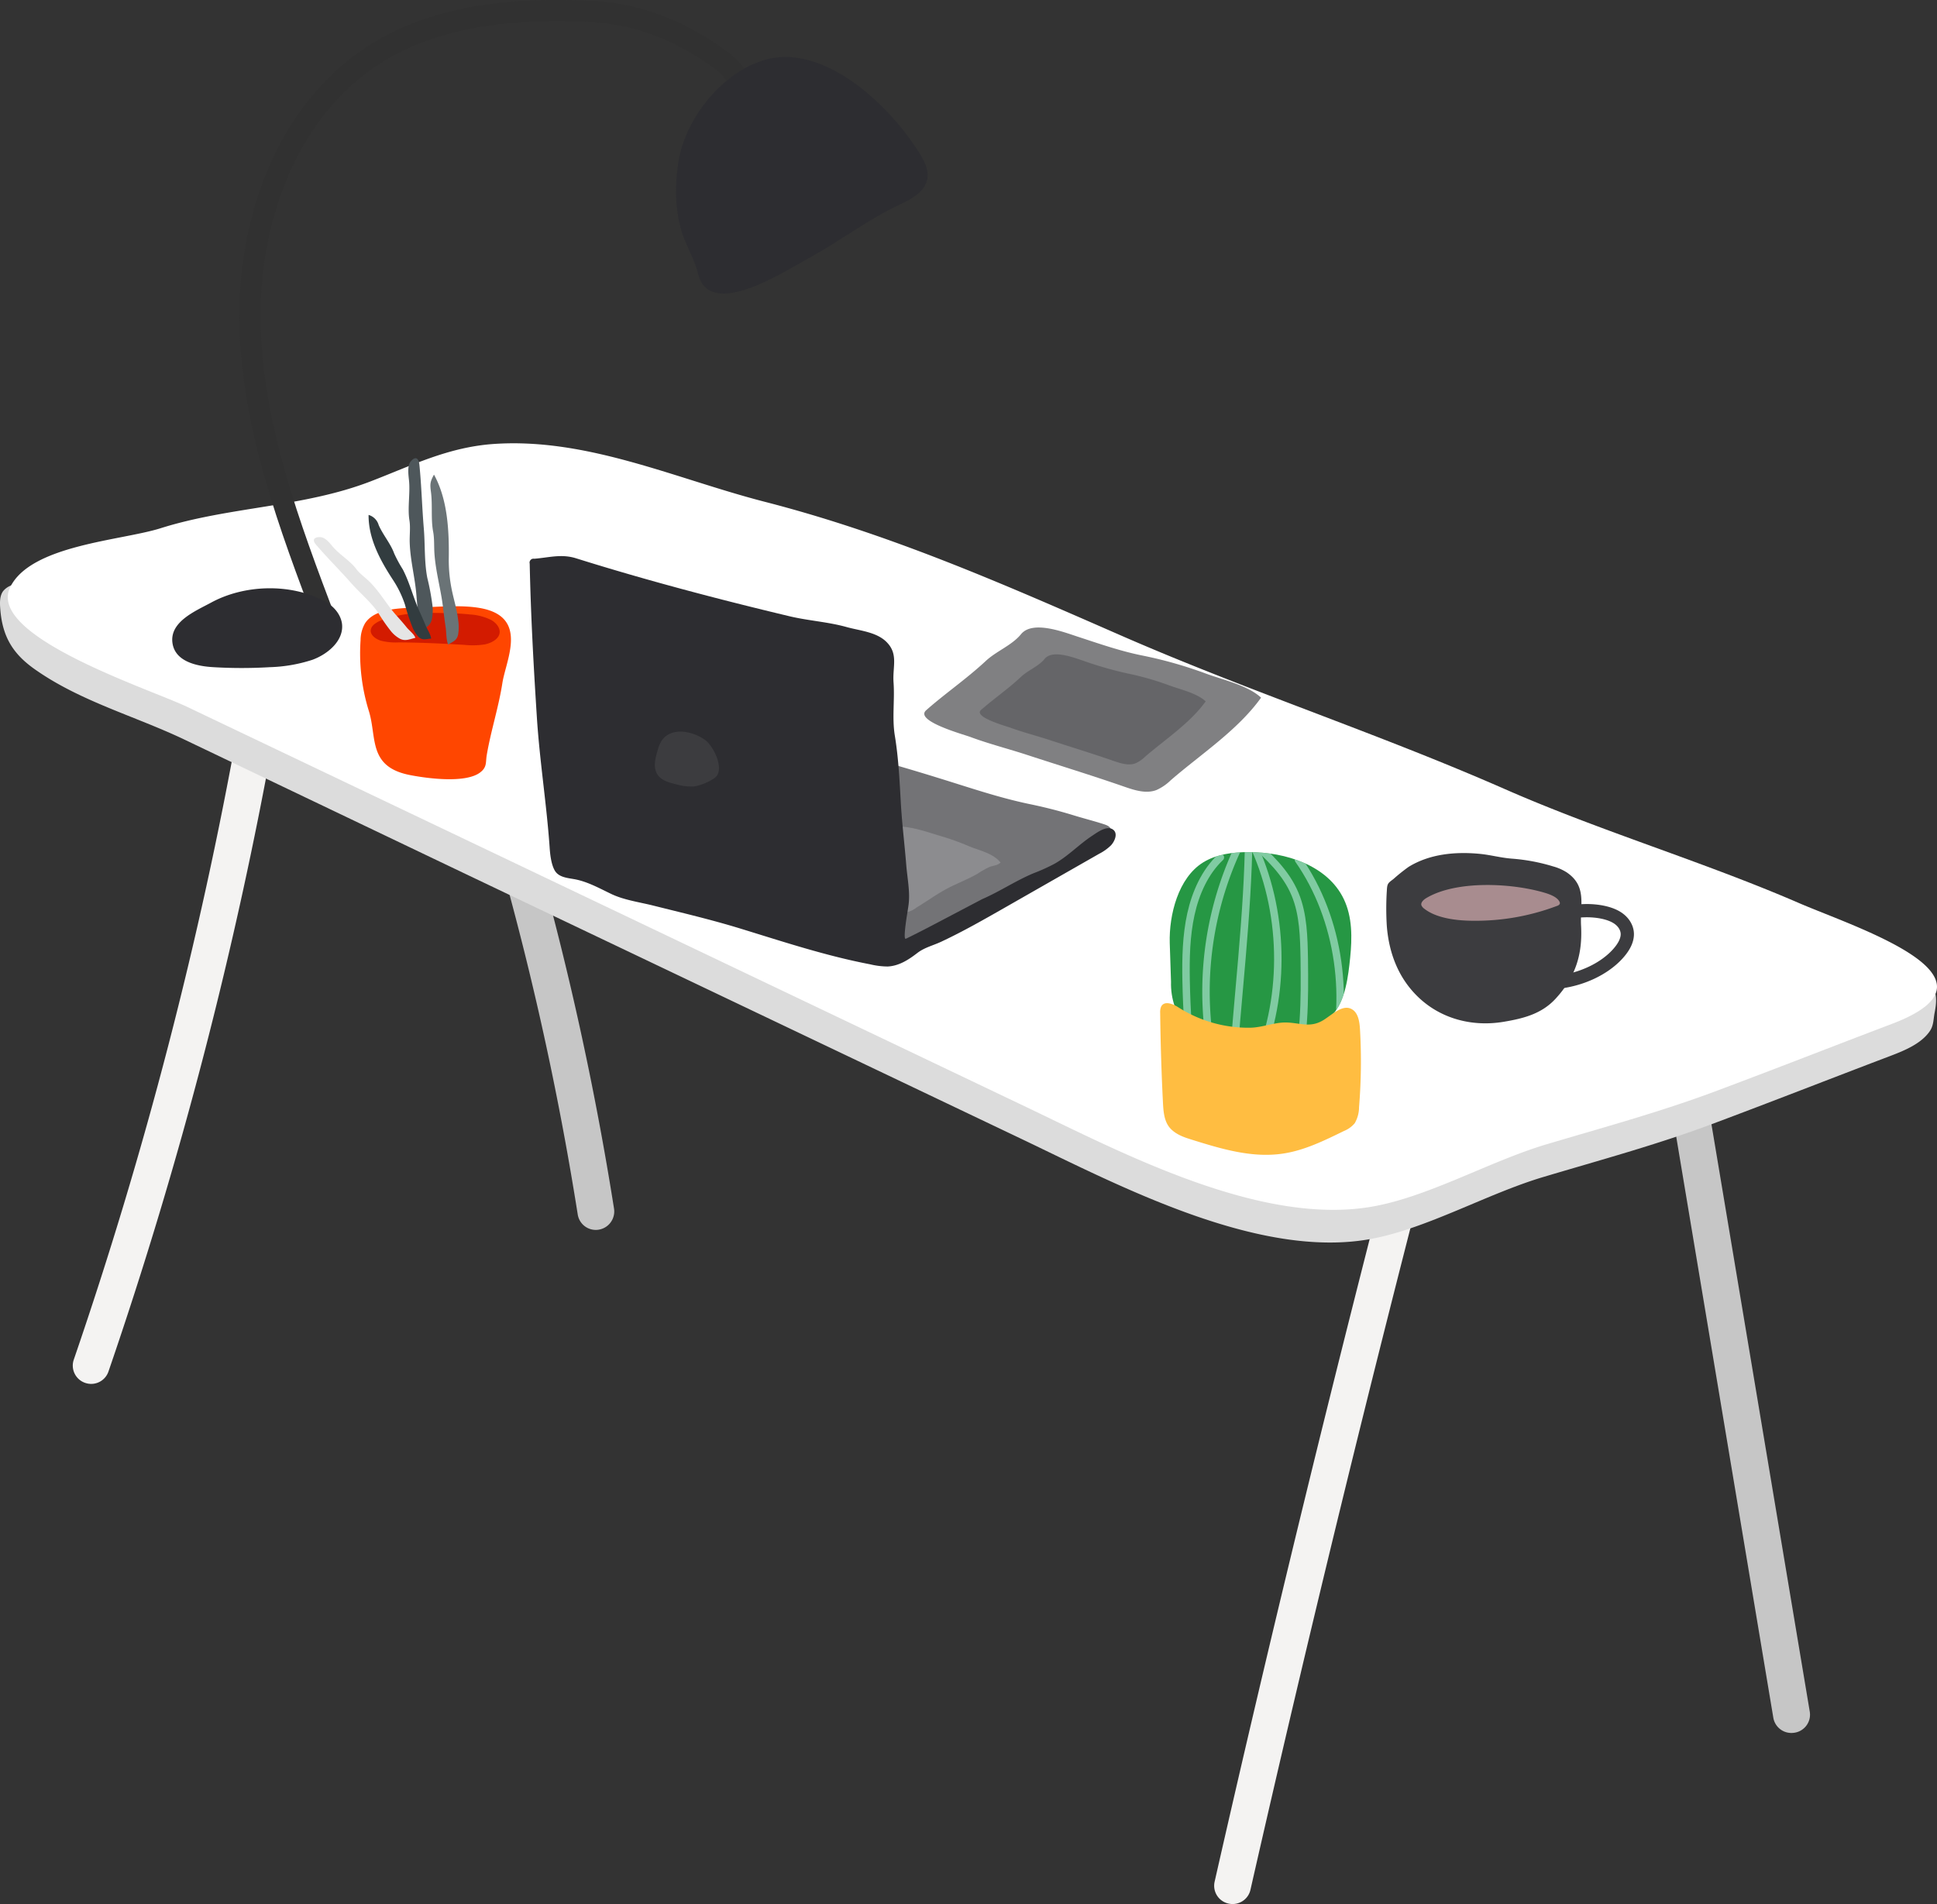 <svg xmlns="http://www.w3.org/2000/svg" xmlns:xlink="http://www.w3.org/1999/xlink" viewBox="0 0 635.84 625.17"><rect x="0" y="0" width="635.84" height="625.17" fill="#333333" stroke="none"/><defs><clipPath id="clip-path"><path d="M443.2,314.5c.67-6.53.75-13.4-2.1-19.33-5.28-11-19-15.45-31.33-15.39-5.13,0-10.44.69-14.79,3.36-8.25,5.07-11.26,17.37-11,26.45l.42,12.79a22.93,22.93,0,0,0,1.2,8c1.43,3.55,4.52,6.19,7.81,8.21,7.74,4.76,17,4.66,25.44,1.76,5.51-1.89,14.43-3,18.62-7.29S442.61,320.21,443.2,314.5Z" style="fill:none"/></clipPath></defs><title>Tableflip</title><g id="Layer_2" data-name="Layer 2"><g id="Ñëîé_1" data-name="Ñëîé 1"><path d="M195.56,403.83a6.07,6.07,0,0,0,6-7,1023.58,1023.58,0,0,0-61.06-221.19,6,6,0,1,0-11.2,4.5,1010.47,1010.47,0,0,1,60.34,218.57A6,6,0,0,0,195.56,403.83Z" style="fill:#c6c6c6"/><path d="M588.06,569a6.85,6.85,0,0,0,1-.08,6,6,0,0,0,5-7L555,328.48a6,6,0,0,0-11.9,2l39,233.45A6,6,0,0,0,588.06,569Z" style="fill:#c6c6c6"/><path d="M404.6,625.17a6,6,0,0,0,5.88-4.7c19.07-83.94,39.77-168.75,61.52-252.06a6,6,0,1,0-11.67-3.05c-21.79,83.44-42.52,168.37-61.61,252.44a6,6,0,0,0,4.54,7.22A6.18,6.18,0,0,0,404.6,625.17Z" style="fill:#f4f3f2"/><path d="M29.9,454.39a6,6,0,0,0,5.71-4.08A1416.72,1416.72,0,0,0,90.1,240.45a6,6,0,1,0-11.87-2.13,1404.35,1404.35,0,0,1-54,208.07,6,6,0,0,0,3.74,7.67A6.16,6.16,0,0,0,29.9,454.39Z" style="fill:#f4f3f2"/><path d="M335.21,373.91c32,15.27,78.07,39.82,115.05,32.84,18.42-3.48,38-14.83,56.34-20.29,18.48-5.52,37.12-10.56,55.2-17.32,19.47-7.27,38.82-14.88,58.25-22.25,4.63-1.76,10.58-4.06,13.47-8.39,1.23-1.84,1.13-3.81,1.53-5.92.58-3,1-6.33-.88-9a9.25,9.25,0,0,0-2.95-2.65,12.52,12.52,0,0,0-3.68-1.48,35.76,35.76,0,0,0-5.38-.5c-6.43-.43-11.78-3.16-17.63-5.57-5-2.06-10-4-15-6.11-31.69-13.72-64.93-23.53-96.55-37.42-42.09-18.48-84.55-32.25-126.81-50.78-38.81-17-75.48-33.11-116.17-43.58-29-7.46-58-21-88.63-19-15.24,1-27.07,7.05-40.89,12.36-22.08,8.48-46.3,8.23-68.75,15.32-6.29,2-12.93,2.86-19.37,4.21-6.85,1.44-13.88,4.87-20.87,4a34.7,34.7,0,0,0-5.56-.56A6.28,6.28,0,0,0,1,194.12C-.17,195.78-.06,198,.09,200c.7,9,4.08,14.63,11.32,19.74,14.9,10.52,32.66,15.27,48.93,23L152.92,287Z" style="fill:#dcdcdc"/><path d="M336.25,363.18c32,15.27,78.08,39.82,115.05,32.84,18.43-3.48,38-14.83,56.34-20.29,18.49-5.51,37.12-10.56,55.21-17.32,19.47-7.27,38.81-14.88,58.24-22.25,40-15.19-12.06-31.64-30.53-39.64C558.87,282.8,525.64,273,494,259.1c-42.09-18.48-84.54-32.25-126.8-50.78-38.81-17-75.49-33.11-116.18-43.57-29-7.47-58-21-88.63-19-15.23,1-27.07,7.06-40.88,12.36-22.09,8.48-46.3,8.23-68.76,15.32C39.9,177.51,10,178.91,3.3,192.89a7.29,7.29,0,0,0-.61,4.65c2.81,14.59,47.53,29.21,58.7,34.53L154,276.23Z" style="fill:#fff"/><path d="M107,204.26c-12-31.67-24.2-64.12-24.93-98s12.19-70,40.73-88.29c21-13.43,47.25-15.5,72.13-14.14,15.67.86,29.7,7,42.28,16.31,5.33,4,6.64,9.79,11.23,14.34" style="fill:none;stroke:#313131;stroke-linecap:round;stroke-linejoin:round;stroke-width:6.967px"/><path d="M106.25,197.23c3,1.52,5.51,4.21,6,7.47.75,5.46-4.44,10-9.68,11.93a49.73,49.73,0,0,1-14,2.43,156.59,156.59,0,0,1-18.51,0c-5.15-.29-12.39-1.68-13.41-7.71-1.21-7.19,7.62-10.75,12.68-13.51C80.09,192,95,191.42,106.25,197.23Z" style="fill:#2d2d31"/><path d="M158.27,253.06c-.2.19-.43.39-.7.6-4.72,3.53-16.89,2-22.8.86-14-2.65-11-12.24-13.65-20.94a63.88,63.88,0,0,1-2.76-23.36,11.25,11.25,0,0,1,1.47-5.56c3.23-5,11.72-5,18-5.19,6.72-.24,16.74-1.2,23,1,11.72,4.12,5.2,16.65,4.08,23.8-1.24,8-3.81,15.79-5.14,23.72C159.42,250.08,159.81,251.53,158.27,253.06Z" style="fill:#ff4600"/><path d="M154.3,201.75a18.1,18.1,0,0,1,6.92,1.81c2,1.12,3.3,3.08,2.63,4.88-.6,1.6-2.63,2.72-4.76,3.15a25.91,25.91,0,0,1-6.59.15c-7.18-.43-14.39-.78-21.6-.81a20,20,0,0,1-5.86-.56c-1.84-.57-3.43-1.88-3.35-3.38.1-1.91,2.65-3.15,5-3.87a45.88,45.88,0,0,1,14-1.91C145.15,201.28,149.82,201.27,154.3,201.75Z" style="fill:#d31b00"/><path d="M124.15,201.19a55.19,55.19,0,0,0,4.14,6,10,10,0,0,0,3.14,2.61c1.69.76,3,.09,4.93-.38-.51-1.33-2-2.34-2.93-3.51s-2.2-2.6-3.34-3.88c-3.2-3.58-5.31-7.57-8.8-11.05-1.39-1.38-3.2-2.6-4.3-4.11-1.93-2.65-5.52-4.75-7.72-7.34-.91-1.06-2.42-3.11-4.13-3.17-1.91-.07-2.86.77-1.4,2.48,3.67,4.3,7.72,8.29,11.46,12.53C118.1,194.68,121.68,197.57,124.15,201.19Z" style="fill:#e5e5e5"/><path d="M140.26,189.71a80.2,80.2,0,0,1,1.67,8.89,13.93,13.93,0,0,1-.23,5c-.62,2.08-2.07,2.52-3.81,3.69-.66-1.64-.4-3.75-.61-5.61-.23-2.08-.42-4.17-.59-6.28-.47-5.88-2-11.25-2.2-17.29-.07-2.4.28-5-.09-7.27-.66-4,.28-8.86-.13-13-.17-1.71-.66-4.82.51-6.27,1.31-1.63,2.63-1.65,2.9,1.12.69,6.92.86,13.89,1.44,20.82C139.57,178.81,139.24,184.38,140.26,189.71Z" style="fill:#4e575b"/><path d="M148.44,194.3c.65,3,1.57,6,1.94,9.14a15.22,15.22,0,0,1,0,4.95c-.46,2-1.75,2.28-3.28,3.25-.68-1.73-.54-3.82-.82-5.71-.32-2.12-.59-4.25-.84-6.38-.7-6-2.37-11.55-2.82-17.64-.18-2.41,0-5-.43-7.31-.79-4.09-.16-8.87-.73-13.1-.35-2.59-.27-3.34,1-5.66,4.41,8,5,18.06,4.85,27.74A48.86,48.86,0,0,0,148.44,194.3Z" style="fill:#6a7376"/><path d="M132.93,198.51a70.42,70.42,0,0,0,2.4,7.28,10.71,10.71,0,0,0,2.13,3.4c1.25,1.13,2.41.63,4.06.48-.2-1.54-1.22-2.89-1.81-4.34-.67-1.61-1.38-3.21-2.1-4.8-2-4.45-3.1-9.16-5.38-13.56a43.46,43.46,0,0,1-2.83-5.23c-1.15-3.22-3.72-6.15-5.1-9.35a4.83,4.83,0,0,0-3.31-3.32c-.07,7.81,3.85,15,8.14,21.53A34,34,0,0,1,132.93,198.51Z" style="fill:#323c3f"/><path d="M510.56,328c-4.59,4.94-10.58,6.43-17,7.5-10.52,1.76-21.2-1.11-28.73-8.83-6-6.12-8.88-14-9.58-22.42a91,91,0,0,1,0-11.91c.11-2.33.44-2.4,2.18-3.74a58.78,58.78,0,0,1,4.93-3.95c6.92-4.29,15.4-5.06,23.34-4.3,3.63.35,6.92,1.3,10.61,1.58a61.79,61.79,0,0,1,13.53,2.55,16.37,16.37,0,0,1,4.37,1.9c6.83,4.57,4.42,10.67,4.79,17.55C519.47,312.6,517.67,320.32,510.56,328Z" style="fill:#3c3c3f"/><path d="M510.44,300a69.63,69.63,0,0,1,10.34-1c3.5,0,7.12.62,9.67,2.06s3.83,3.74,3.73,5.91-1.37,4.26-3.08,6.17c-4.26,4.76-11.81,8.68-20.7,9.45" style="fill:none;stroke:#3c3c3f;stroke-miterlimit:10;stroke-width:4.346px"/><path d="M506.61,293c2.25.64,4.63,1.56,5.34,3.14a.79.79,0,0,1,0,.76,1.83,1.83,0,0,1-.94.58,75.38,75.38,0,0,1-27.25,4.84c-5.91,0-12.32-.9-16.21-3.94a2.8,2.8,0,0,1-.94-1.08c-.36-1,.77-2,1.93-2.63C478.25,289.13,495.73,289.88,506.61,293Z" style="fill:#a88c8f"/><path d="M250.31,19.88c-13.74,4.42-25.4,19.25-27.62,33.31-1.35,8.56-1.14,18.07,2.28,26.13,1.49,3.52,3.29,6.94,4.21,10.66,3.8,15.35,28.87-1.18,36.35-5.25,10.07-5.47,19.52-12.76,29.9-17.6,3.94-1.83,8.39-4.32,9-8.62.42-2.77-.94-5.48-2.4-7.87C292.35,34.77,270.16,13.49,250.31,19.88Z" style="fill:#2d2d31"/><path d="M309.53,228.6c4.7-3.74,9.54-7.38,14-11.52,3.52-3.32,8.61-5.15,11.63-8.85,3.76-4.62,13.87-.74,18.39.74,7.18,2.35,14.35,4.87,21.71,6.32a139.12,139.12,0,0,1,20.94,6c5.26,1.92,13.44,3.75,17.76,7.78-7.67,10.73-20,18.72-29.68,27.14a16.15,16.15,0,0,1-4.69,3.2c-3.39,1.28-7.17.06-10.67-1.16-10.47-3.64-21-6.86-31.55-10.31-6.29-2.07-12.69-3.67-18.94-6-2.36-.86-18.36-5.27-14.4-8.74C305.79,231.63,307.65,230.11,309.53,228.6Z" style="fill:#808082"/><path d="M325.77,230c3.15-2.52,6.4-4.95,9.35-7.74,2.36-2.22,5.78-3.45,7.8-5.93,2.52-3.1,9.3-.5,12.34.5a123.3,123.3,0,0,0,14.56,4.23,95,95,0,0,1,14.05,4c3.52,1.29,9,2.52,11.91,5.22-5.15,7.2-13.4,12.56-19.91,18.2a10.69,10.69,0,0,1-3.15,2.15c-2.27.86-4.81,0-7.15-.78-7-2.44-14.11-4.6-21.16-6.91-4.22-1.39-8.52-2.47-12.71-4-1.58-.57-12.31-3.53-9.65-5.86C323.26,232.05,324.5,231,325.77,230Z" style="fill:#656568"/><path d="M227.72,245.12c2.5-3.11,4.87-6.18,9.09-6.83,3.17-.49,6.39.17,9.52.85q31.42,6.86,62.18,16.45c9.74,3,19.14,6.24,29.12,8.35,4.91,1,9.8,2.23,14.6,3.7,3.37,1.05,6.82,1.9,10.2,3,.9.29,1.93.71,2.19,1.61a2.54,2.54,0,0,1-.47,1.94c-1.83,3-4.35,2.83-6.84,4.51-2.14,1.45-3.37,3.93-5.65,5.33-4.68,2.9-10.29,3.85-15.14,6.41q-14.4,7.57-28.25,16.12c-2.85,1.75-5.83,3.59-9.16,3.87-3,.25-5.93-.77-8.76-1.79L213,280.89c-1.73-.62-3.57-1.31-4.65-2.8-2.26-3.11.06-7.43,2.57-10.35,4-4.68,8.69-8.87,12.19-14C224.68,251.44,225.76,247.56,227.72,245.12Z" style="fill:#737376"/><path d="M320.93,286.86c-2.9,1.65-5.84,2.83-8.76,4.25-3.92,1.91-7.61,4.63-11.34,6.89a7.66,7.66,0,0,1-8.37.78l-20-6.79c.05-1.89,1.84-3.2,3.44-4.2,3.28-2,6.82-3.91,9.93-6.19a9.51,9.51,0,0,0,3.59-5c1-2.52,3.05-4.85,5.74-5.14a9.87,9.87,0,0,1,2.17.09c4.31.55,8.12,2,12.23,3.19a78.51,78.51,0,0,1,8.26,3c3.5,1.5,8.16,2.34,10.63,5.49-1.17,1-2.29.93-3.61,1.42A28.84,28.84,0,0,0,320.93,286.86Z" style="fill:#8c8c8f"/><path d="M297.62,301.12c-.51,3.46-1,7.45-.26,7.11,4.31-2.09,8.54-4.32,12.77-6.55l12.28-6.46c5.75-2.48,11.08-6.1,16.94-8.53a60.38,60.38,0,0,0,6.81-3.08c4.5-2.54,8.06-6.37,12.35-9.19,1.61-1.06,4.62-3.34,6.63-2.18s.84,3.9-.42,5.29a15.84,15.84,0,0,1-3.91,2.8l-31.07,17.74c-6.8,3.88-13.61,7.77-20.71,11.1-2.73,1.29-5.55,1.91-7.93,3.75-2.86,2.2-6,4.25-9.74,4.42a25.42,25.42,0,0,1-5.74-.72c-14.52-2.78-28.46-7.4-42.63-11.75-9.45-2.9-19.08-5.16-28.67-7.56-4.41-1.1-9.51-1.8-13.63-3.77-3.64-1.74-7.37-3.82-11.35-4.71-2.54-.57-5.9-.53-7.3-3.12-1.13-2.06-1.47-5.25-1.62-7.54-1-14.24-3.28-28.41-4.19-42.69-1.08-16.79-2-33.59-2.35-50.41a1.29,1.29,0,0,1,1.49-1.61c5-.4,8.89-1.66,13.76-.14,23,7.22,46.46,13.39,69.94,19,6.22,1.49,12.68,1.85,18.85,3.57,4.28,1.2,9.76,1.58,13.08,4.89,4,4,1.93,8.11,2.32,13.36.41,5.79-.53,11.67.42,17.42,1.23,7.45,1.57,15.13,2,22.65.4,6.62,1.22,13.22,1.75,19.83.31,3.94,1.21,8.39.83,12.33C298.31,296.74,298,298.81,297.62,301.12Z" style="fill:#2d2d31"/><path d="M235.14,254.92a4.83,4.83,0,0,1-1.32,1,16.61,16.61,0,0,1-6,2.3,17.49,17.49,0,0,1-5.78-.68c-2.37-.55-5-1.27-6.28-3.33-1.39-2.23-.69-5.12.06-7.64a11.68,11.68,0,0,1,1.42-3.44c3.21-4.65,10.43-3,14.27-.12C234.17,244.94,237.66,252.06,235.14,254.92Z" style="fill:#3c3c3f"/><g style="clip-path:url(#clip-path)"><path d="M443.2,314.5c.67-6.53.75-13.4-2.1-19.33-5.28-11-19-15.45-31.33-15.39-5.13,0-10.44.69-14.79,3.36-8.25,5.07-11.26,17.37-11,26.45l.42,12.79a22.93,22.93,0,0,0,1.2,8c1.43,3.55,4.52,6.19,7.81,8.21,7.74,4.76,17,4.66,25.44,1.76,5.51-1.89,14.43-3,18.62-7.29S442.61,320.21,443.2,314.5Z" style="fill:#269744"/><g style="opacity:0.5"><path d="M410.77,276.1c5.59,5,11.36,10.29,14.37,17.55,2.73,6.59,2.87,14.11,3,21.38.15,13.31.24,27-3.74,39.52" style="fill:none;stroke:#daffff;stroke-linecap:round;stroke-linejoin:round;stroke-width:2.443px"/><path d="M412.65,347.39c-.09-.58-.8.48-.29.64s.92-.49,1.13-1c9.09-23,7.72-50.85-3.57-72.65-.23,25.73-3.88,54.48-5.54,80.15" style="fill:none;stroke:#daffff;stroke-linecap:round;stroke-linejoin:round;stroke-width:2.443px"/><path d="M406.56,278.05a111.18,111.18,0,0,0-8.29,70.46" style="fill:none;stroke:#daffff;stroke-linecap:round;stroke-linejoin:round;stroke-width:2.443px"/><path d="M400.6,281.51c-5,4.73-8.11,11.56-9.67,18.64s-1.71,14.46-1.58,21.75q.28,15,2.06,30" style="fill:none;stroke:#daffff;stroke-linecap:round;stroke-linejoin:round;stroke-width:2.443px"/><path d="M426.25,282.31c13.46,19.27,17.35,46.32,10,69.31" style="fill:none;stroke:#daffff;stroke-linecap:round;stroke-linejoin:round;stroke-width:2.443px"/></g></g><path d="M389.94,373.79l.92.3c9.83,3.08,20,6.19,30.13,4.7,7.05-1,13.67-4.26,20.19-7.45a9,9,0,0,0,3.52-2.54,10.55,10.55,0,0,0,1.42-5.26,184.3,184.3,0,0,0,.32-25.42c-.14-2.47-.52-5.32-2.43-6.6-2.92-2-6.3,1.27-9.24,3.2-4.57,3-7.91,1.09-12.63,1-3.82-.06-7.77,1.65-11.72,1.72a42.67,42.67,0,0,1-23.66-6.72c-1.83-1.18-4.64-2.23-5.63-.15a4.82,4.82,0,0,0-.29,2q.17,14.72.91,29.41c.13,2.64.33,5.44,1.71,7.59S387.46,373,389.94,373.79Z" style="fill:#ffbd41"/></g></g></svg>